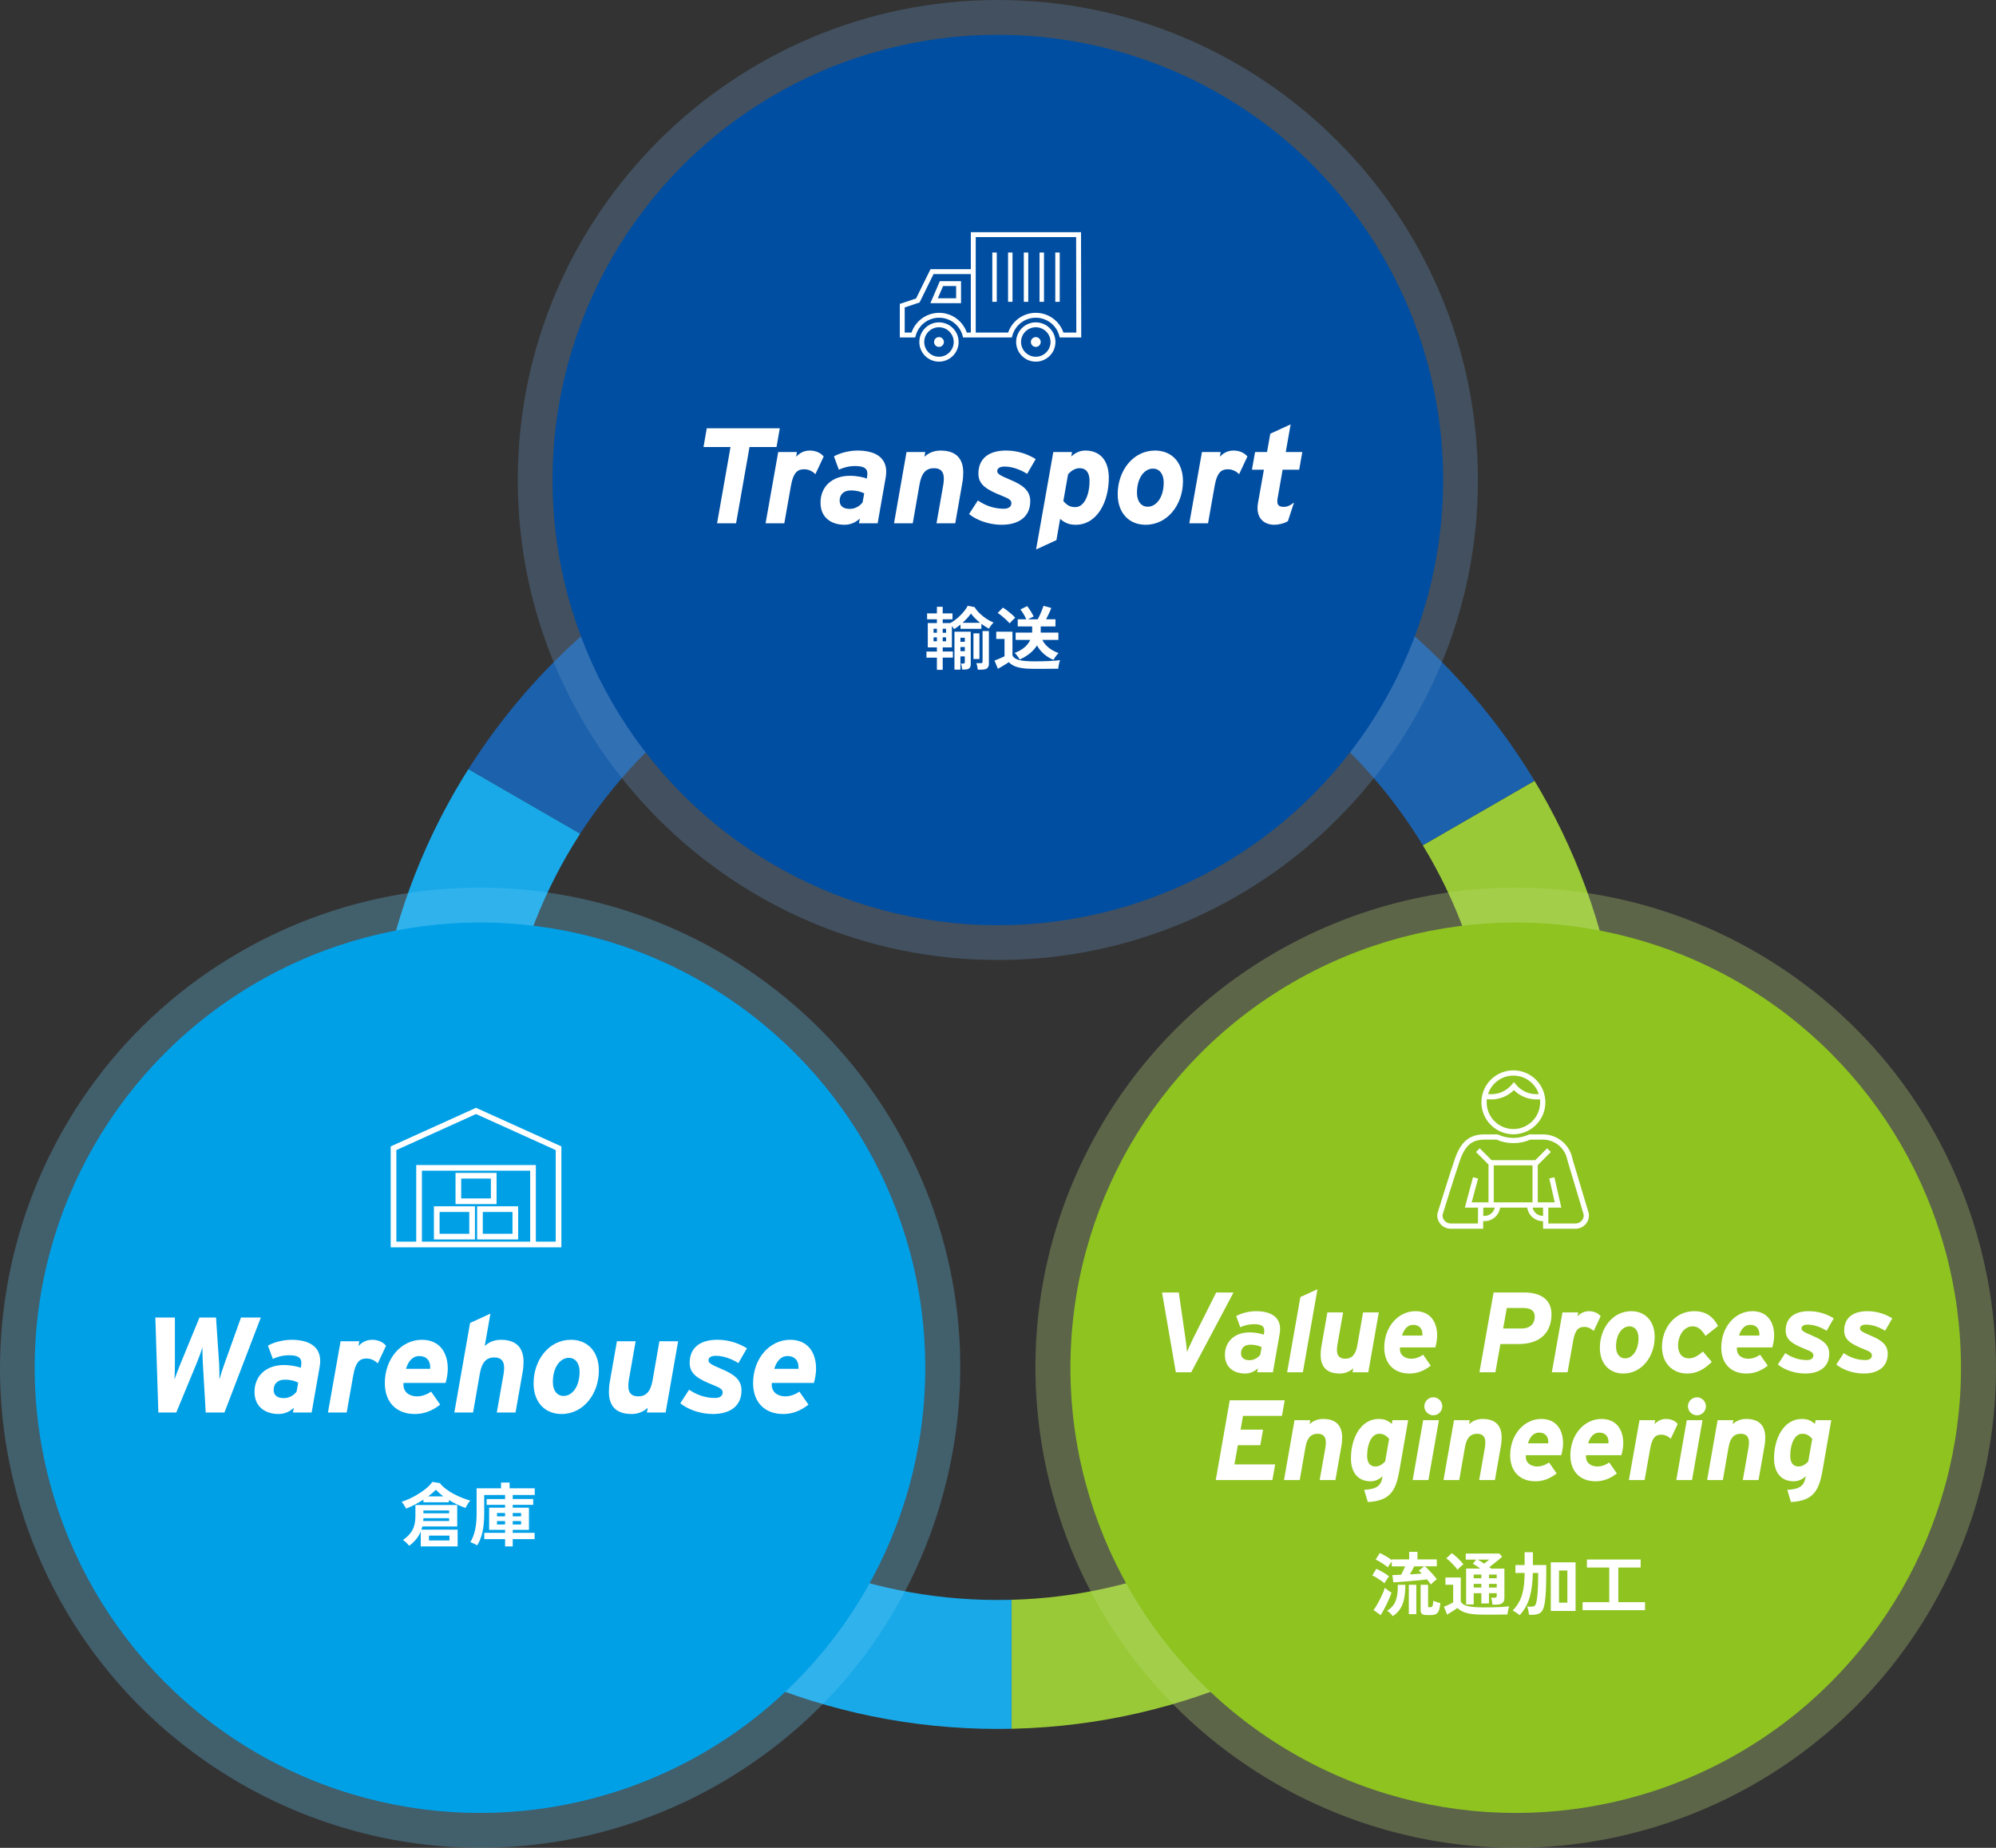 <?xml version="1.0" encoding="UTF-8"?><svg id="_レイヤー_2" xmlns="http://www.w3.org/2000/svg" width="566.676" height="524.692" xmlns:xlink="http://www.w3.org/1999/xlink" viewBox="0 0 566.676 524.692"><rect x="0" y="0" width="566.676" height="524.692" fill="#333333" stroke="none"/><defs><style>.cls-1{fill:none;}.cls-2{fill:#6695c7;}.cls-3{fill:#1c61ac;}.cls-4{fill:#8ec320;}.cls-5{fill:#bbdb79;}.cls-6{fill:#19a9e9;}.cls-7{stroke:#fff;stroke-miterlimit:10;stroke-width:.494px;}.cls-7,.cls-8{fill:#fff;}.cls-9{fill:#99c936;}.cls-10{fill:#004ea2;}.cls-11{opacity:.3;}.cls-12{fill:#00a0e7;}.cls-13{fill:#66c6f1;}.cls-14{clip-path:url(#clippath);}</style><clipPath id="clippath"><path class="cls-1" d="M105.587,313.222c0-98.146,79.563-177.709,177.709-177.709s177.709,79.563,177.709,177.709-79.563,177.709-177.709,177.709-177.709-79.563-177.709-177.709ZM283.295,454.318c77.925,0,141.096-63.171,141.096-141.096s-63.171-141.096-141.096-141.096-141.096,63.171-141.096,141.096,63.171,141.096,141.096,141.096Z"/></clipPath></defs><g id="_文字"><g class="cls-14"><path class="cls-9" d="M287.165,307.439l173.658-100.261c55.373,95.908,22.512,218.546-73.396,273.919-31.938,18.439-63.383,26.865-100.261,26.865v-200.523Z"/><path class="cls-3" d="M287.165,307.439l-173.658-100.261c55.373-95.908,178.01-128.769,273.919-73.396,31.938,18.439,54.957,41.459,73.396,73.396l-173.658,100.261Z"/><path class="cls-6" d="M287.165,307.439v200.523c-110.746,0-200.523-89.777-200.523-200.523,0-36.878,8.426-68.324,26.865-100.261l173.658,100.261Z"/></g><g class="cls-11"><path class="cls-2" d="M283.295,272.597c-75.155,0-136.299-61.143-136.299-136.299S208.14,0,283.295,0s136.299,61.143,136.299,136.299-61.144,136.299-136.299,136.299Z"/></g><circle class="cls-10" cx="283.295" cy="136.299" r="126.419"/><path class="cls-8" d="M221.384,121.616l-.925,5.317h-7.667l-3.814,21.653h-5.394l3.814-21.653h-7.667l.924-5.317h20.729Z"/><path class="cls-8" d="M233.846,129.63l-2.35,5.009c-.578-.616-1.772-1.387-3.121-1.387-1.772,0-3.121.616-3.853,4.854l-1.85,10.48h-5.317l3.583-20.228h5.317l-.231,1.349c.925-1.04,2.235-1.772,3.892-1.772,1.811,0,3.198.771,3.93,1.695Z"/><path class="cls-8" d="M251.597,133.945c0,.54-.038,1.079-.154,1.695l-2.273,12.946h-5.317l.27-1.348c-1.041.963-2.466,1.772-4.354,1.772-3.583,0-6.819-1.888-6.819-6.28,0-4.546,3.275-7.628,8.361-7.628,1.849,0,4.045.424,4.777.809l.116-.809c.039-.231.039-.462.039-.655,0-1.426-.963-2.119-3.506-2.119-1.695,0-3.391.462-4.585,1.04l-1.387-3.776c1.425-.847,4.123-1.657,6.665-1.657,4.778,0,8.168,1.772,8.168,6.01ZM245.355,140.109c-.848-.462-2.081-.848-3.814-.848-2.119,0-3.159,1.271-3.159,2.89,0,1.541,1.001,2.35,2.928,2.35,1.656,0,2.966-1.002,3.583-1.849l.462-2.543Z"/><path class="cls-8" d="M273.471,134.215c0,.848-.077,1.965-.27,2.967l-2.003,11.404h-5.317l1.926-10.942c.116-.693.154-1.271.154-1.772,0-1.965-.925-2.928-2.813-2.928-2.119,0-3.506,1.233-4.084,4.585l-1.926,11.058h-5.317l3.544-20.228h5.317l-.231,1.349c1.04-.963,2.504-1.772,4.585-1.772,4.354,0,6.434,2.235,6.434,6.28Z"/><path class="cls-8" d="M294.035,130.362l-2.427,4.199c-1.58-1.04-4.084-2.081-6.357-2.081-1.502,0-2.119.54-2.119,1.271,0,.655.308,1.079,3.737,2.504,3.391,1.426,5.625,2.967,5.625,6.049,0,4.7-3.583,6.704-8.091,6.704-4.045,0-7.474-1.541-9.285-3.044l2.504-3.853c1.888,1.271,4.277,2.35,7.359,2.35,1.387,0,2.158-.616,2.158-1.58,0-.771-.54-1.271-2.543-2.042-4.585-1.811-6.819-3.237-6.819-6.357,0-4.2,2.851-6.55,7.859-6.55,3.661,0,6.473,1.233,8.399,2.427Z"/><path class="cls-8" d="M314.799,135.679c0,6.896-3.352,13.331-9.401,13.331-2.042,0-3.121-.616-4.431-1.657l-1.041,6.01-5.779,2.658,4.893-27.664h5.317l-.231,1.271c1.117-1.002,2.389-1.695,4.007-1.695,4.277,0,6.666,2.928,6.666,7.744ZM309.328,136.565c0-2.389-1.001-3.622-2.812-3.622-1.387,0-2.427.809-3.275,1.695l-1.349,7.629c1.002,1.156,1.888,1.734,3.391,1.734,2.504,0,4.045-3.39,4.045-7.436Z"/><path class="cls-8" d="M317.321,140.302c0-6.627,4.354-12.368,10.595-12.368,4.739,0,7.937,3.352,7.937,8.708,0,6.627-4.354,12.368-10.596,12.368-4.739,0-7.937-3.352-7.937-8.708ZM322.792,139.955c0,2.504,1.31,3.93,3.044,3.93,2.389,0,4.546-2.543,4.546-6.897,0-2.504-1.31-3.93-3.044-3.93-2.389,0-4.546,2.543-4.546,6.896Z"/><path class="cls-8" d="M354.145,129.63l-2.35,5.009c-.578-.616-1.772-1.387-3.121-1.387-1.772,0-3.121.616-3.853,4.854l-1.85,10.48h-5.317l3.583-20.228h5.317l-.231,1.349c.925-1.04,2.235-1.772,3.892-1.772,1.811,0,3.198.771,3.93,1.695Z"/><path class="cls-8" d="M369.731,128.358l-.886,5.009h-4.701l-1.425,8.129c-.077.347-.077.617-.077.886,0,1.194.693,1.541,1.849,1.541,1.041,0,1.927-.462,2.89-1.233l-1.733,5.278c-1.002.694-2.852,1.04-3.814,1.04-3.044,0-4.816-1.888-4.816-4.7,0-.424.038-.886.115-1.387l1.695-9.555h-3.391l.886-5.009h3.391l.925-5.201,5.779-2.658-1.387,7.86h4.701Z"/><path class="cls-8" d="M265.994,190.199v-3.458h-2.964v-1.739h2.964v-1.166h-2.588v-6.916h2.588v-1.067h-2.786v-1.679h2.786v-1.877h1.64v1.877h2.786v1.679h-2.786v1.067h2.154c.461-.237.935-.543,1.423-.919.487-.375.958-.787,1.413-1.235.455-.448.866-.909,1.235-1.383.369-.474.658-.929.869-1.363l1.976.375c.329.567.787,1.14,1.374,1.719.586.58,1.235,1.104,1.946,1.571.711.468,1.396.827,2.055,1.077-.224.211-.468.494-.731.85-.264.355-.455.652-.573.889-.33-.158-.679-.356-1.047-.593-.369-.237-.738-.494-1.107-.771v1.423h-5.928v-1.206c-.316.25-.629.488-.938.711-.31.224-.609.415-.899.573-.066-.118-.151-.257-.257-.415-.105-.158-.224-.309-.355-.455v6.066h-2.608v1.166h2.885v1.739h-2.885v3.458h-1.64ZM265.046,179.667h.948v-1.126h-.948v1.126ZM265.046,182.097h.948v-1.126h-.948v1.126ZM267.634,179.667h.968v-1.126h-.968v1.126ZM267.634,182.097h.968v-1.126h-.968v1.126ZM270.974,190.14v-10.769h4.624v9.208c0,.54-.132.932-.396,1.176-.264.244-.744.366-1.442.366h-.593c-.013-.237-.056-.531-.128-.879-.072-.349-.155-.623-.247-.82h.613c.184,0,.316-.03.395-.089s.119-.175.119-.346v-1.6h-1.245v3.754h-1.699ZM272.673,182.236h1.245v-1.146h-1.245v1.146ZM272.673,184.903h1.245v-1.186h-1.245v1.186ZM273.286,176.841h4.96c-.514-.421-.998-.86-1.453-1.314-.455-.455-.833-.892-1.136-1.314-.29.422-.642.859-1.057,1.314-.415.454-.853.893-1.314,1.314ZM276.368,187.116v-7.272h1.699v7.272h-1.699ZM277.593,190.14c-.026-.264-.079-.583-.158-.958s-.165-.668-.257-.879h1.146c.224,0,.386-.023.484-.069.099-.046.148-.174.148-.385v-8.655h1.798v9.267c0,.58-.158,1.004-.474,1.274-.316.27-.81.405-1.482.405h-1.206Z"/><path class="cls-8" d="M293.666,189.922c-1.396,0-2.556-.069-3.478-.208-.922-.138-1.68-.349-2.272-.632-.593-.283-1.1-.635-1.521-1.057-.237.171-.543.372-.919.603-.375.23-.758.461-1.146.692-.389.23-.728.425-1.018.583l-.968-2.332c.263-.092.583-.218.958-.375.375-.158.741-.316,1.097-.474.356-.158.619-.283.791-.375v-4.92h-2.352v-2.055h4.604v6.679c.25.632.853,1.08,1.808,1.344.955.264,2.427.395,4.417.395,1.686,0,3.135-.03,4.347-.089s2.193-.141,2.944-.247c-.066.145-.138.372-.217.682-.079.31-.145.629-.198.958-.053.329-.086.593-.099.79-.369,0-.85.003-1.442.01-.593.006-1.222.013-1.887.02-.666.006-1.301.01-1.907.01h-1.542ZM286.651,177.019c-.237-.29-.553-.619-.949-.988-.395-.369-.81-.734-1.245-1.097s-.837-.655-1.206-.879l1.482-1.521c.329.185.721.451,1.176.8.455.349.896.711,1.324,1.087.428.375.761.702.998.978-.119.105-.283.26-.494.464-.211.204-.418.412-.623.622-.205.211-.359.389-.464.534ZM299.1,187.373c-1.001-.408-1.91-.968-2.727-1.679-.817-.711-1.476-1.521-1.976-2.43-.5.83-1.166,1.581-1.996,2.252s-1.798,1.258-2.905,1.759c-.092-.184-.224-.402-.395-.652-.171-.25-.353-.491-.543-.721s-.359-.398-.504-.504c2.187-.817,3.668-2.048,4.446-3.695h-4.149v-2.075h4.664c0-.04.003-.079.01-.118.006-.04.01-.079.01-.119v-1.521h-4.09v-2.016h2.431c-.224-.5-.488-1.004-.791-1.511-.303-.507-.6-.932-.889-1.275l1.917-.968c.343.422.685.912,1.028,1.472.342.56.619,1.051.83,1.472-.237.118-.5.247-.79.385-.29.138-.567.28-.83.425h2.767c.197-.356.408-.781.632-1.274.224-.494.428-.975.612-1.443.185-.467.316-.84.395-1.116l2.213.613c-.158.435-.379.955-.662,1.561s-.557,1.159-.82,1.66h2.667v2.016h-4.189v1.759h5.019v2.075h-4.545c.382.803.961,1.525,1.739,2.164.777.639,1.726,1.163,2.846,1.571-.146.132-.313.316-.504.553-.191.237-.369.481-.534.731-.165.25-.293.468-.385.652Z"/><path class="cls-8" d="M266.582,95.716c-.77,0-1.395.625-1.395,1.395s.625,1.395,1.395,1.395,1.395-.625,1.395-1.395-.625-1.395-1.395-1.395Z"/><path class="cls-8" d="M294.068,95.716c-.77,0-1.395.625-1.395,1.395s.624,1.395,1.395,1.395,1.395-.625,1.395-1.395-.625-1.395-1.395-1.395Z"/><path class="cls-8" d="M294.068,91.534c-3.076,0-5.578,2.502-5.578,5.577s2.503,5.578,5.578,5.578,5.578-2.502,5.578-5.578-2.502-5.577-5.578-5.577ZM294.068,101.299c-2.309,0-4.188-1.879-4.188-4.188s1.879-4.187,4.188-4.187,4.187,1.879,4.187,4.187-1.879,4.188-4.187,4.188Z"/><path class="cls-8" d="M266.582,91.534c-3.076,0-5.578,2.502-5.578,5.577s2.503,5.578,5.578,5.578,5.578-2.502,5.578-5.578-2.502-5.577-5.578-5.577ZM266.582,101.299c-2.309,0-4.188-1.879-4.188-4.188s1.879-4.187,4.188-4.187,4.187,1.879,4.187,4.187-1.879,4.188-4.187,4.188Z"/><path class="cls-8" d="M306.945,84.703l-.005-2.426-.002-1.05.002,1.05-.005-2.44-.027-13.904h-31.284v10.504h-11.454l-4.09,8.313-4.618,1.538v9.539h4.378l.138-.515c.803-2.999,3.539-5.093,6.652-5.093s5.85,2.095,6.66,5.094l.139.514h13.843l.139-.514c.809-3,3.547-5.094,6.659-5.094s5.85,2.094,6.653,5.093l.138.515h6.106l-.022-11.124ZM275.624,94.436h-1.148c-1.135-3.327-4.287-5.608-7.846-5.608s-6.71,2.28-7.839,5.608h-1.938v-7.146l4.219-1.405,3.964-8.058h10.589v16.609ZM301.91,94.436c-1.128-3.328-4.278-5.608-7.84-5.608s-6.71,2.281-7.845,5.608h-9.21v-27.114h28.506l.024,12.514.01,4.867.019,9.733h-3.664Z"/><path class="cls-8" d="M272.843,86.093v-6.257h-6.02l-2.682,6.257h8.702ZM267.74,81.227h3.713v3.476h-5.203l1.489-3.476Z"/><rect class="cls-8" x="281.726" y="71.702" width="1.264" height="14"/><rect class="cls-8" x="286.194" y="71.702" width="1.264" height="14"/><rect class="cls-8" x="290.663" y="71.702" width="1.264" height="14"/><rect class="cls-8" x="295.131" y="71.702" width="1.264" height="14"/><rect class="cls-8" x="299.6" y="71.702" width="1.264" height="14"/><g class="cls-11"><path class="cls-5" d="M430.201,524.692c-23.705,0-47.157-6.279-67.819-18.159-31.562-18.147-54.168-47.498-63.654-82.647s-4.716-71.889,13.43-103.45c24.252-42.18,69.574-68.383,118.278-68.383,23.705,0,47.157,6.279,67.819,18.159,31.562,18.146,54.168,47.498,63.654,82.647,9.486,35.149,4.716,71.889-13.43,103.45-24.252,42.18-69.574,68.383-118.278,68.383Z"/></g><circle class="cls-4" cx="430.318" cy="388.372" r="126.419"/><g class="cls-11"><path class="cls-13" d="M136.39,524.691c-48.403,0-93.584-25.959-117.911-67.746-37.811-64.951-15.731-148.554,49.219-186.366,20.82-12.121,44.492-18.527,68.455-18.527,48.403,0,93.584,25.959,117.911,67.746,18.316,31.463,23.285,68.177,13.988,103.376-9.296,35.2-31.744,64.673-63.207,82.989-20.82,12.121-44.492,18.527-68.455,18.527Z"/></g><circle class="cls-12" cx="136.271" cy="388.371" r="126.419"/><path class="cls-8" d="M74.046,374.115l-10.326,26.97h-5.317l-.809-13.87c-.077-1.618-.154-3.622-.116-4.624-.308,1.002-1.04,3.044-1.695,4.624l-5.741,13.87h-5.086l-.848-26.97h5.548v13.138c0,1.31-.038,3.313-.115,4.431.385-1.117,1.156-3.121,1.695-4.431l5.394-13.138h4.7l.886,13.138c.077,1.387.077,3.313.077,4.431.308-1.117.963-3.159,1.425-4.431l4.701-13.138h5.625Z"/><path class="cls-8" d="M90.905,386.444c0,.54-.038,1.079-.154,1.695l-2.273,12.946h-5.317l.27-1.348c-1.041.963-2.466,1.772-4.354,1.772-3.583,0-6.819-1.888-6.819-6.28,0-4.546,3.275-7.628,8.361-7.628,1.849,0,4.045.424,4.777.809l.116-.809c.039-.231.039-.462.039-.655,0-1.426-.963-2.119-3.506-2.119-1.695,0-3.391.462-4.585,1.04l-1.387-3.776c1.425-.847,4.123-1.657,6.665-1.657,4.778,0,8.168,1.772,8.168,6.01ZM84.664,392.608c-.848-.462-2.081-.848-3.814-.848-2.119,0-3.159,1.271-3.159,2.89,0,1.541,1.001,2.35,2.928,2.35,1.656,0,2.966-1.002,3.583-1.849l.462-2.543Z"/><path class="cls-8" d="M109.601,382.129l-2.35,5.009c-.578-.616-1.772-1.387-3.121-1.387-1.772,0-3.121.616-3.853,4.854l-1.85,10.48h-5.317l3.583-20.228h5.317l-.231,1.349c.925-1.04,2.235-1.772,3.892-1.772,1.811,0,3.198.771,3.93,1.695Z"/><path class="cls-8" d="M127.128,388.64c0,1.31-.231,2.658-.616,4.045h-11.944c-.308,2.774,1.926,3.814,3.776,3.814,1.349,0,2.697-.424,4.045-1.348l2.582,3.699c-2.427,1.888-4.739,2.658-7.205,2.658-5.201,0-8.515-3.313-8.515-8.784,0-6.935,4.662-12.291,10.518-12.291,5.086,0,7.359,3.699,7.359,8.207ZM122.12,388.679c.192-1.926-.732-3.622-3.121-3.622-1.926,0-3.121,1.58-3.737,3.622h6.858Z"/><path class="cls-8" d="M148.637,386.714c0,.848-.077,1.965-.27,2.967l-2.003,11.404h-5.317l1.926-10.942c.116-.693.154-1.271.154-1.772,0-1.965-.925-2.928-2.813-2.928-2.119,0-3.506,1.233-4.084,4.585l-1.926,11.058h-5.317l4.469-25.429,5.779-2.658-1.618,9.208c1.04-.963,2.504-1.772,4.585-1.772,4.354,0,6.434,2.235,6.434,6.28Z"/><path class="cls-8" d="M151.49,392.801c0-6.627,4.354-12.368,10.595-12.368,4.739,0,7.937,3.352,7.937,8.708,0,6.627-4.354,12.368-10.596,12.368-4.739,0-7.937-3.352-7.937-8.708ZM156.96,392.454c0,2.504,1.31,3.93,3.044,3.93,2.389,0,4.546-2.543,4.546-6.897,0-2.504-1.31-3.93-3.044-3.93-2.389,0-4.546,2.543-4.546,6.896Z"/><path class="cls-8" d="M172.874,395.228c0-.847.077-1.965.27-2.967l2.003-11.405h5.317l-1.926,10.942c-.116.694-.154,1.271-.154,1.772,0,1.965.925,2.928,2.812,2.928,2.119,0,3.506-1.233,4.084-4.585l1.927-11.058h5.317l-3.545,20.228h-5.317l.231-1.348c-1.041.963-2.504,1.772-4.585,1.772-4.354,0-6.435-2.235-6.435-6.28Z"/><path class="cls-8" d="M212.056,382.861l-2.427,4.199c-1.58-1.04-4.084-2.081-6.357-2.081-1.502,0-2.119.54-2.119,1.271,0,.655.308,1.079,3.737,2.504,3.391,1.426,5.625,2.967,5.625,6.049,0,4.7-3.583,6.704-8.091,6.704-4.045,0-7.474-1.541-9.285-3.044l2.504-3.853c1.888,1.271,4.277,2.35,7.359,2.35,1.387,0,2.158-.616,2.158-1.58,0-.771-.54-1.271-2.543-2.042-4.585-1.811-6.819-3.237-6.819-6.357,0-4.2,2.851-6.55,7.859-6.55,3.661,0,6.473,1.233,8.399,2.427Z"/><path class="cls-8" d="M231.687,388.64c0,1.31-.231,2.658-.616,4.045h-11.944c-.308,2.774,1.926,3.814,3.776,3.814,1.349,0,2.697-.424,4.045-1.348l2.582,3.699c-2.427,1.888-4.739,2.658-7.205,2.658-5.201,0-8.515-3.313-8.515-8.784,0-6.935,4.662-12.291,10.518-12.291,5.086,0,7.359,3.699,7.359,8.207ZM226.679,388.679c.192-1.926-.732-3.622-3.121-3.622-1.926,0-3.121,1.58-3.737,3.622h6.858Z"/><path class="cls-7" d="M135.708,351.699h11.155v-8.924h-11.155v8.924ZM136.824,343.891h8.924v6.693h-8.924v-6.693Z"/><path class="cls-7" d="M135.15,314.834l-23.983,10.849v28.247h47.965v-28.247l-23.982-10.849ZM150.767,352.815h-31.233v-20.636h31.233v20.636ZM158.018,352.815h-6.135v-21.752h-33.464v21.752h-6.135v-26.411l22.867-10.345,22.867,10.345v26.411Z"/><path class="cls-7" d="M140.728,333.294h-11.155v8.366h11.155v-8.366ZM139.612,340.545h-8.924v-6.135h8.924v6.135Z"/><path class="cls-7" d="M134.593,342.776h-11.155v8.924h11.155v-8.924ZM133.477,350.584h-8.924v-6.693h8.924v6.693Z"/><path class="cls-8" d="M115.283,428.377c-.119-.263-.303-.593-.553-.988-.25-.395-.488-.711-.711-.948.764-.237,1.577-.56,2.44-.968.862-.408,1.706-.873,2.529-1.393.823-.52,1.564-1.06,2.223-1.62.659-.56,1.166-1.116,1.521-1.67l2.134.336c.448.58,1.014,1.13,1.699,1.65.685.521,1.429.995,2.233,1.423.803.428,1.614.803,2.431,1.126.816.323,1.581.583,2.292.781-.25.237-.504.567-.761.988-.257.422-.458.784-.603,1.087-.764-.263-1.548-.586-2.352-.968-.804-.382-1.594-.803-2.371-1.265v.632h-7.232v-.751c-.79.514-1.61.991-2.46,1.433-.85.441-1.669.813-2.46,1.116ZM119.453,439.107v-4.248c-.33.817-.771,1.561-1.324,2.233s-1.212,1.284-1.976,1.838c-.185-.25-.448-.543-.79-.879-.343-.336-.666-.589-.968-.761,1.172-.79,2.055-1.706,2.647-2.747.593-1.041.89-2.338.89-3.893v-3.3h11.875v6.086h-9.9c-.04.158-.079.313-.118.464-.04.152-.086.3-.139.445h10.275v4.762h-10.473ZM120.144,431.894h7.371v-.79h-7.312c-.013.132-.02.264-.02.395s-.013.264-.04.395ZM120.203,429.701h7.312v-.79h-7.312v.79ZM121.547,424.899h4.308c-.817-.619-1.521-1.251-2.114-1.897-.566.606-1.297,1.238-2.193,1.897ZM121.784,437.408h5.829v-1.364h-5.829v1.364Z"/><path class="cls-8" d="M143.396,439.107v-2.075h-5.908v-1.778h5.908v-.85h-4.525v-6.303h4.525v-.791h-5.237v-1.66h5.237v-1.146h-5.928v5.236c0,2.082-.168,3.857-.504,5.325-.336,1.469-.833,2.717-1.492,3.744-.158-.092-.359-.201-.603-.326-.244-.125-.488-.244-.731-.356-.244-.112-.444-.188-.603-.227.593-.975,1.037-2.117,1.334-3.428.296-1.311.444-2.842.444-4.594v-7.272h6.936v-1.64h2.431v1.64h7.133v1.897h-6.244v1.146h5.81v1.66h-5.81v.791h4.604v6.303h-4.604v.85h6.205v1.778h-6.205v2.075h-2.173ZM141.103,430.571h2.292v-.948h-2.292v.948ZM141.103,432.882h2.292v-.968h-2.292v.968ZM145.569,430.571h2.371v-.948h-2.371v.948ZM145.569,432.882h2.371v-.968h-2.371v.968Z"/><path class="cls-7" d="M429.662,321.838c4.871,0,8.833-3.963,8.833-8.833s-3.962-8.833-8.833-8.833-8.833,3.962-8.833,8.833,3.963,8.833,8.833,8.833ZM429.662,305.171c3.582,0,6.603,2.419,7.533,5.708-.321.04-.645.062-.973.062-2.342,0-4.54-1.033-6.03-2.834l-.385-.464-.385.464c-1.496,1.801-3.695,2.834-6.035,2.834-.421,0-.836-.045-1.245-.111.946-3.264,3.956-5.659,7.52-5.659ZM421.928,311.819c.479.08.968.122,1.459.122,2.444,0,4.752-.999,6.419-2.761,1.663,1.762,3.97,2.761,6.416,2.761.397,0,.791-.029,1.18-.081.055.375.093.755.093,1.145,0,4.32-3.514,7.834-7.834,7.834s-7.834-3.514-7.834-7.834c0-.404.04-.798.1-1.186ZM450.817,344.569l-4.619-15.429c-.732-3.934-4.159-6.786-8.158-6.786h-3.823l-.098.044c-1.402.632-2.899.954-4.45.954s-3.047-.321-4.45-.954l-.098-.044h-3.677c-4.117,0-6.476,1.952-8.143,6.739-1.3,3.733-4.892,15.301-4.928,15.417l-.015.059c-.178.983.099,2.002.76,2.794.686.821,1.681,1.293,2.73,1.293h8.992l.011-2.195c.2.029.4.045.6.045,2.204,0,4.02-1.691,4.224-3.846h8.136c.204,2.155,2.02,3.846,4.223,3.846.099,0,.199-.015.298-.022v2.172h8.994c1.049,0,2.044-.471,2.73-1.293.661-.792.938-1.811.76-2.794ZM421.451,345.507c-.198,0-.396-.026-.595-.063l.014-2.784h3.801c-.2,1.603-1.568,2.847-3.22,2.847ZM435.334,341.66h-11.493v-10.993h11.493v10.993ZM438.034,345.507c-1.652,0-3.02-1.244-3.22-2.847h3.518v2.825c-.1.009-.199.022-.298.022ZM449.289,346.723c-.495.594-1.211.934-1.962.934h-7.995v-4.997h3.624l-1.833-8.078-.975.222,1.557,6.857h-5.371v-11.319l.194.194,3.425-3.425-.707-.707-3.265,3.265h-12.625l-3.265-3.265-.707.707,3.426,3.425.032-.032v11.157h-5.345l1.836-6.839-.965-.259-2.173,8.097h3.676l-.024,4.997h-7.998c-.751,0-1.467-.34-1.962-.934-.465-.556-.664-1.264-.549-1.947.206-.665,3.646-11.731,4.908-15.354,1.521-4.367,3.539-6.069,7.199-6.069h3.463c1.504.662,3.105.998,4.762.998s3.258-.336,4.762-.998h3.609c3.526,0,6.545,2.521,7.18,5.994l4.618,15.426c.116.683-.083,1.392-.549,1.949Z"/><path class="cls-8" d="M393.056,449.567c-.237-.211-.563-.461-.978-.751-.415-.29-.847-.57-1.294-.84-.448-.27-.843-.477-1.186-.622l1.166-1.897c.58.277,1.212.609,1.897.998.685.389,1.251.774,1.699,1.156-.105.119-.247.306-.425.563s-.349.517-.514.781c-.165.264-.287.468-.366.613ZM391.969,458.617l-2.015-1.443c.303-.395.612-.863.929-1.403.316-.54.622-1.103.918-1.689.296-.586.566-1.163.811-1.729.243-.566.431-1.073.563-1.521.105.118.273.27.504.454.23.185.474.363.731.534s.471.31.642.415c-.145.461-.339.978-.583,1.551-.244.573-.511,1.156-.8,1.749-.29.593-.58,1.156-.87,1.689-.29.533-.566.998-.83,1.393ZM406.197,449.923c-.264-.422-.613-.902-1.047-1.443-.448.053-1.018.115-1.709.188-.691.073-1.433.142-2.223.208-.791.066-1.564.132-2.322.198-.758.066-1.433.119-2.025.158-.593.04-1.028.066-1.304.079l-.257-2.075c.263,0,.609-.006,1.037-.02.428-.013.906-.033,1.433-.059.185-.355.385-.751.603-1.186.217-.435.405-.836.563-1.205h-3.814v-1.383c-.171.237-.379.527-.622.869-.244.343-.412.606-.504.79-.237-.21-.563-.461-.979-.751-.415-.29-.846-.566-1.294-.83-.448-.263-.843-.467-1.186-.613l1.186-1.857c.329.132.708.316,1.136.553.428.237.846.484,1.254.741.408.257.744.491,1.008.701v-.198h4.94v-2.134h2.352v2.134h5.493v1.976h-3.359c.369.316.767.698,1.195,1.146.428.448.84.899,1.235,1.354.396.454.711.859.949,1.215-.25.132-.547.346-.889.642-.343.296-.626.563-.85.8ZM395.447,458.894c-.211-.264-.464-.54-.761-.83-.296-.29-.59-.521-.879-.692,1.238-.764,2.068-1.755,2.49-2.974.421-1.218.599-2.684.534-4.397h2.154c0,1.436-.106,2.711-.316,3.824-.211,1.113-.573,2.084-1.087,2.915-.514.83-1.225,1.548-2.134,2.154ZM399.972,458.341v-8.339h2.134v8.339h-2.134ZM400.269,447.038c.619-.026,1.218-.059,1.798-.099.58-.04,1.113-.079,1.601-.118-.316-.329-.606-.599-.87-.81l1.521-1.245h-2.826c-.132.29-.313.646-.543,1.067s-.458.823-.682,1.205ZM405.11,458.598c-.632,0-1.087-.096-1.364-.287-.276-.191-.415-.543-.415-1.057v-7.252h2.114v5.948c0,.171.033.287.099.346s.185.089.356.089c.263,0,.461-.04.593-.119.131-.079.227-.253.286-.524.06-.27.109-.682.148-1.235.224.132.543.264.958.395.415.132.767.237,1.057.316-.106.896-.25,1.587-.435,2.075s-.454.826-.81,1.018c-.355.191-.85.287-1.482.287h-1.106Z"/><path class="cls-8" d="M421.2,458.479c-1.396,0-2.569-.069-3.517-.208-.949-.138-1.732-.349-2.352-.632-.619-.283-1.14-.635-1.561-1.057-.25.185-.55.392-.899.623-.349.23-.705.458-1.067.682-.362.224-.682.415-.958.573l-.909-2.233c.224-.079.504-.191.84-.336.336-.145.668-.299.998-.464.329-.165.593-.313.79-.445v-4.999h-2.193v-2.055h4.347v6.758c.237.646.879,1.097,1.927,1.354,1.047.257,2.565.385,4.555.385,1.686,0,3.135-.026,4.347-.079,1.212-.052,2.193-.132,2.944-.237-.066.145-.138.365-.217.662s-.145.599-.198.909c-.053.309-.086.563-.099.761-.369,0-.85.003-1.442.01-.593.006-1.222.013-1.887.02-.666.006-1.301.01-1.907.01h-1.542ZM413.79,445.734c-.224-.329-.521-.698-.889-1.106-.369-.408-.757-.807-1.166-1.196-.409-.388-.784-.701-1.126-.939l1.561-1.462c.329.211.708.507,1.136.889.428.382.84.781,1.235,1.196.396.415.705.768.929,1.057-.132.092-.31.237-.533.435-.224.198-.442.402-.652.613-.211.211-.375.382-.494.514ZM423.71,455.634c-.027-.29-.073-.632-.139-1.027-.066-.395-.138-.705-.217-.929h.909c.25,0,.425-.04.523-.119s.148-.244.148-.494v-.672h-2.213v2.905h-2.154v-2.905h-2.173v3.201h-2.154v-10.196h4.051c-.382-.277-.761-.537-1.136-.781-.375-.244-.715-.438-1.018-.583l.968-1.186h-2.964v-1.719h9.544l.791.909c-.29.264-.646.566-1.067.909-.422.343-.86.692-1.314,1.047-.455.355-.879.691-1.275,1.008.092.066.181.132.267.198.085.066.174.132.267.198h3.754v8.339c0,.672-.191,1.156-.573,1.452-.382.296-.962.445-1.739.445h-1.086ZM418.395,448.145h2.173v-1.047h-2.173v1.047ZM418.395,450.793h2.173v-1.047h-2.173v1.047ZM421.358,443.995c.263-.211.527-.422.791-.632.263-.211.48-.382.652-.514h-3.3c.263.145.556.316.879.514.322.198.648.408.978.632ZM422.722,448.145h2.213v-1.047h-2.213v1.047ZM422.722,450.793h2.213v-1.047h-2.213v1.047Z"/><path class="cls-8" d="M431.428,458.637c-.224-.211-.521-.438-.889-.682-.369-.244-.731-.451-1.087-.622.882-.922,1.564-1.887,2.045-2.895.48-1.008.823-2.141,1.027-3.399.204-1.258.313-2.724.326-4.397h-2.608v-2.253h2.608v-3.636h2.351v3.636h3.794v2.253c0,3.531-.125,6.231-.375,8.102-.132,1.015-.335,1.795-.612,2.342-.277.547-.659.922-1.146,1.126-.488.204-1.12.306-1.897.306h-.85c-.04-.329-.109-.728-.208-1.196-.099-.467-.208-.84-.326-1.116h1.206c.474,0,.81-.115,1.007-.346.198-.23.362-.695.494-1.393.079-.435.151-1.044.217-1.828.066-.783.115-1.692.148-2.727.033-1.034.049-2.124.049-3.27h-1.521c-.04,2.595-.333,4.878-.879,6.847-.547,1.969-1.505,3.685-2.875,5.147ZM440.28,457.432v-13.812h7.035v13.812h-7.035ZM442.612,455.08h2.371v-9.129h-2.371v9.129Z"/><path class="cls-8" d="M449.312,457.214v-2.272h7.568v-9.841h-6.343v-2.272h15.255v2.272h-6.343v9.841h7.587v2.272h-17.725Z"/><path class="cls-8" d="M350.201,367.004l-12.007,22.655h-4.369l-3.916-22.655h4.757l1.91,13.172c.194,1.262.355,2.913.421,3.722.259-.68,1.067-2.46,1.715-3.787l6.57-13.107h4.919Z"/><path class="cls-8" d="M363.428,377.36c0,.453-.033.906-.13,1.424l-1.909,10.874h-4.467l.227-1.133c-.874.809-2.071,1.489-3.657,1.489-3.01,0-5.729-1.586-5.729-5.275,0-3.819,2.751-6.408,7.023-6.408,1.554,0,3.398.356,4.013.68l.098-.68c.032-.194.032-.388.032-.55,0-1.198-.81-1.78-2.945-1.78-1.424,0-2.848.388-3.852.874l-1.165-3.172c1.198-.712,3.463-1.392,5.6-1.392,4.013,0,6.861,1.489,6.861,5.049ZM358.185,382.538c-.712-.388-1.748-.712-3.204-.712-1.78,0-2.654,1.068-2.654,2.427,0,1.295.842,1.974,2.46,1.974,1.392,0,2.492-.841,3.01-1.553l.389-2.136Z"/><path class="cls-8" d="M374.037,366.065l-4.143,23.593h-4.467l3.755-21.36,4.854-2.233Z"/><path class="cls-8" d="M374.94,384.739c0-.712.064-1.65.227-2.492l1.683-9.58h4.466l-1.618,9.191c-.097.583-.129,1.068-.129,1.489,0,1.651.776,2.46,2.362,2.46,1.78,0,2.945-1.036,3.431-3.851l1.618-9.288h4.466l-2.978,16.991h-4.466l.194-1.133c-.874.809-2.104,1.489-3.852,1.489-3.657,0-5.404-1.877-5.404-5.275Z"/><path class="cls-8" d="M408.016,379.205c0,1.1-.194,2.233-.519,3.398h-10.032c-.259,2.33,1.618,3.204,3.172,3.204,1.133,0,2.265-.356,3.397-1.133l2.169,3.107c-2.039,1.586-3.981,2.233-6.053,2.233-4.369,0-7.152-2.783-7.152-7.379,0-5.825,3.916-10.324,8.836-10.324,4.271,0,6.182,3.107,6.182,6.894ZM403.808,379.237c.162-1.618-.614-3.042-2.621-3.042-1.618,0-2.621,1.327-3.14,3.042h5.761Z"/><path class="cls-8" d="M440.477,373.153c0,5.308-3.301,8.479-9.256,8.479h-5.243l-1.424,8.026h-4.531l4.014-22.655h8.706c5.017,0,7.734,2.298,7.734,6.149ZM435.72,373.865c0-1.424-.81-2.46-3.236-2.46h-4.693l-1.035,5.825h5.275c2.298,0,3.689-1.294,3.689-3.366Z"/><path class="cls-8" d="M454.433,373.735l-1.975,4.207c-.485-.518-1.488-1.165-2.621-1.165-1.489,0-2.622.518-3.236,4.078l-1.554,8.803h-4.466l3.01-16.991h4.466l-.194,1.133c.777-.874,1.877-1.489,3.269-1.489,1.521,0,2.687.647,3.302,1.424Z"/><path class="cls-8" d="M454.21,382.7c0-5.567,3.657-10.389,8.899-10.389,3.981,0,6.667,2.816,6.667,7.314,0,5.566-3.657,10.389-8.899,10.389-3.981,0-6.667-2.816-6.667-7.314ZM458.806,382.409c0,2.104,1.1,3.301,2.557,3.301,2.006,0,3.818-2.136,3.818-5.793,0-2.104-1.1-3.301-2.557-3.301-2.006,0-3.818,2.136-3.818,5.793Z"/><path class="cls-8" d="M487.771,376.519l-3.56,2.816c-1.068-1.715-2.071-2.719-3.689-2.719-2.46,0-4.11,2.686-4.11,5.469,0,2.33,1.262,3.625,3.107,3.625,1.229,0,2.491-.647,3.948-1.942l2.524,2.945c-2.428,2.395-4.563,3.301-7.023,3.301-4.013,0-7.12-2.848-7.12-7.573,0-5.34,3.625-10.13,9.159-10.13,3.527,0,5.47,1.78,6.764,4.208Z"/><path class="cls-8" d="M503.691,379.205c0,1.1-.194,2.233-.518,3.398h-10.033c-.259,2.33,1.618,3.204,3.172,3.204,1.133,0,2.266-.356,3.398-1.133l2.168,3.107c-2.039,1.586-3.98,2.233-6.052,2.233-4.369,0-7.152-2.783-7.152-7.379,0-5.825,3.916-10.324,8.835-10.324,4.272,0,6.182,3.107,6.182,6.894ZM499.484,379.237c.162-1.618-.615-3.042-2.622-3.042-1.618,0-2.621,1.327-3.139,3.042h5.761Z"/><path class="cls-8" d="M520.625,374.35l-2.039,3.528c-1.327-.874-3.431-1.748-5.34-1.748-1.263,0-1.78.453-1.78,1.068,0,.55.259.906,3.14,2.104,2.848,1.198,4.725,2.492,4.725,5.081,0,3.948-3.01,5.631-6.796,5.631-3.398,0-6.279-1.294-7.8-2.557l2.104-3.236c1.586,1.068,3.592,1.974,6.182,1.974,1.165,0,1.812-.518,1.812-1.327,0-.647-.453-1.068-2.137-1.715-3.851-1.521-5.729-2.719-5.729-5.34,0-3.528,2.396-5.502,6.603-5.502,3.074,0,5.438,1.036,7.056,2.039Z"/><path class="cls-8" d="M537.23,374.35l-2.039,3.528c-1.326-.874-3.431-1.748-5.34-1.748-1.262,0-1.78.453-1.78,1.068,0,.55.26.906,3.14,2.104,2.848,1.198,4.726,2.492,4.726,5.081,0,3.948-3.01,5.631-6.797,5.631-3.398,0-6.278-1.294-7.8-2.557l2.104-3.236c1.586,1.068,3.593,1.974,6.182,1.974,1.165,0,1.812-.518,1.812-1.327,0-.647-.453-1.068-2.136-1.715-3.852-1.521-5.729-2.719-5.729-5.34,0-3.528,2.395-5.502,6.603-5.502,3.074,0,5.437,1.036,7.055,2.039Z"/><path class="cls-8" d="M364.737,397.604l-.776,4.434h-11.068l-.68,3.916h6.375l-.776,4.402h-6.376l-.971,5.469h11.554l-.776,4.434h-16.085l3.98-22.655h15.6Z"/><path class="cls-8" d="M381.045,408.187c0,.712-.064,1.651-.227,2.492l-1.683,9.58h-4.467l1.618-9.191c.098-.583.13-1.068.13-1.489,0-1.65-.777-2.459-2.362-2.459-1.78,0-2.945,1.036-3.431,3.851l-1.618,9.288h-4.467l2.978-16.991h4.467l-.194,1.133c.874-.809,2.104-1.489,3.851-1.489,3.657,0,5.405,1.877,5.405,5.275Z"/><path class="cls-8" d="M399.787,403.267l-2.459,14.111c-.971,5.599-2.396,8.803-8.997,9.127l-1.036-3.463c3.689-.194,4.79-1.23,5.211-3.689l.032-.194c-.842.841-2.071,1.456-3.398,1.456-3.592,0-5.599-2.46-5.599-6.505,0-5.793,2.815-11.198,7.896-11.198,1.716,0,2.622.518,3.722,1.392l.162-1.036h4.466ZM388.136,413.365c0,2.007.842,3.042,2.362,3.042,1.165,0,2.039-.68,2.751-1.424l1.133-6.408c-.842-.971-1.586-1.456-2.848-1.456-2.104,0-3.398,2.848-3.398,6.246Z"/><path class="cls-8" d="M408.513,403.267l-2.978,16.991h-4.467l2.978-16.991h4.467ZM409.484,399.319c0,1.392-1.165,2.557-2.557,2.557s-2.557-1.165-2.557-2.557,1.165-2.557,2.557-2.557,2.557,1.165,2.557,2.557Z"/><path class="cls-8" d="M426.326,408.187c0,.712-.064,1.651-.227,2.492l-1.683,9.58h-4.466l1.618-9.191c.097-.583.129-1.068.129-1.489,0-1.65-.776-2.459-2.362-2.459-1.78,0-2.945,1.036-3.431,3.851l-1.618,9.288h-4.466l2.978-16.991h4.466l-.194,1.133c.874-.809,2.104-1.489,3.852-1.489,3.657,0,5.404,1.877,5.404,5.275Z"/><path class="cls-8" d="M443.764,409.805c0,1.1-.194,2.233-.519,3.398h-10.032c-.259,2.33,1.618,3.204,3.172,3.204,1.133,0,2.265-.356,3.397-1.133l2.169,3.107c-2.039,1.586-3.981,2.233-6.053,2.233-4.369,0-7.152-2.783-7.152-7.379,0-5.825,3.916-10.324,8.836-10.324,4.271,0,6.182,3.107,6.182,6.893ZM439.556,409.837c.162-1.618-.614-3.042-2.621-3.042-1.618,0-2.621,1.327-3.14,3.042h5.761Z"/><path class="cls-8" d="M460.852,409.805c0,1.1-.194,2.233-.518,3.398h-10.033c-.259,2.33,1.618,3.204,3.172,3.204,1.133,0,2.266-.356,3.398-1.133l2.168,3.107c-2.039,1.586-3.98,2.233-6.052,2.233-4.369,0-7.152-2.783-7.152-7.379,0-5.825,3.916-10.324,8.835-10.324,4.272,0,6.182,3.107,6.182,6.893ZM456.645,409.837c.162-1.618-.615-3.042-2.622-3.042-1.618,0-2.621,1.327-3.139,3.042h5.761Z"/><path class="cls-8" d="M476.306,404.335l-1.974,4.207c-.485-.518-1.489-1.165-2.622-1.165-1.488,0-2.621.518-3.236,4.078l-1.554,8.803h-4.466l3.01-16.991h4.467l-.194,1.133c.776-.874,1.877-1.489,3.269-1.489,1.521,0,2.687.647,3.301,1.424Z"/><path class="cls-8" d="M483.356,403.267l-2.978,16.991h-4.467l2.978-16.991h4.467ZM484.327,399.319c0,1.392-1.165,2.557-2.557,2.557s-2.557-1.165-2.557-2.557,1.165-2.557,2.557-2.557,2.557,1.165,2.557,2.557Z"/><path class="cls-8" d="M501.169,408.187c0,.712-.064,1.651-.227,2.492l-1.683,9.58h-4.467l1.618-9.191c.098-.583.13-1.068.13-1.489,0-1.65-.777-2.459-2.362-2.459-1.78,0-2.945,1.036-3.431,3.851l-1.618,9.288h-4.467l2.978-16.991h4.467l-.194,1.133c.874-.809,2.104-1.489,3.851-1.489,3.657,0,5.405,1.877,5.405,5.275Z"/><path class="cls-8" d="M519.911,403.267l-2.459,14.111c-.971,5.599-2.396,8.803-8.997,9.127l-1.036-3.463c3.689-.194,4.79-1.23,5.211-3.689l.032-.194c-.842.841-2.071,1.456-3.398,1.456-3.592,0-5.599-2.46-5.599-6.505,0-5.793,2.815-11.198,7.896-11.198,1.716,0,2.622.518,3.722,1.392l.162-1.036h4.466ZM508.26,413.365c0,2.007.842,3.042,2.362,3.042,1.165,0,2.039-.68,2.751-1.424l1.133-6.408c-.842-.971-1.586-1.456-2.848-1.456-2.104,0-3.398,2.848-3.398,6.246Z"/></g></svg>